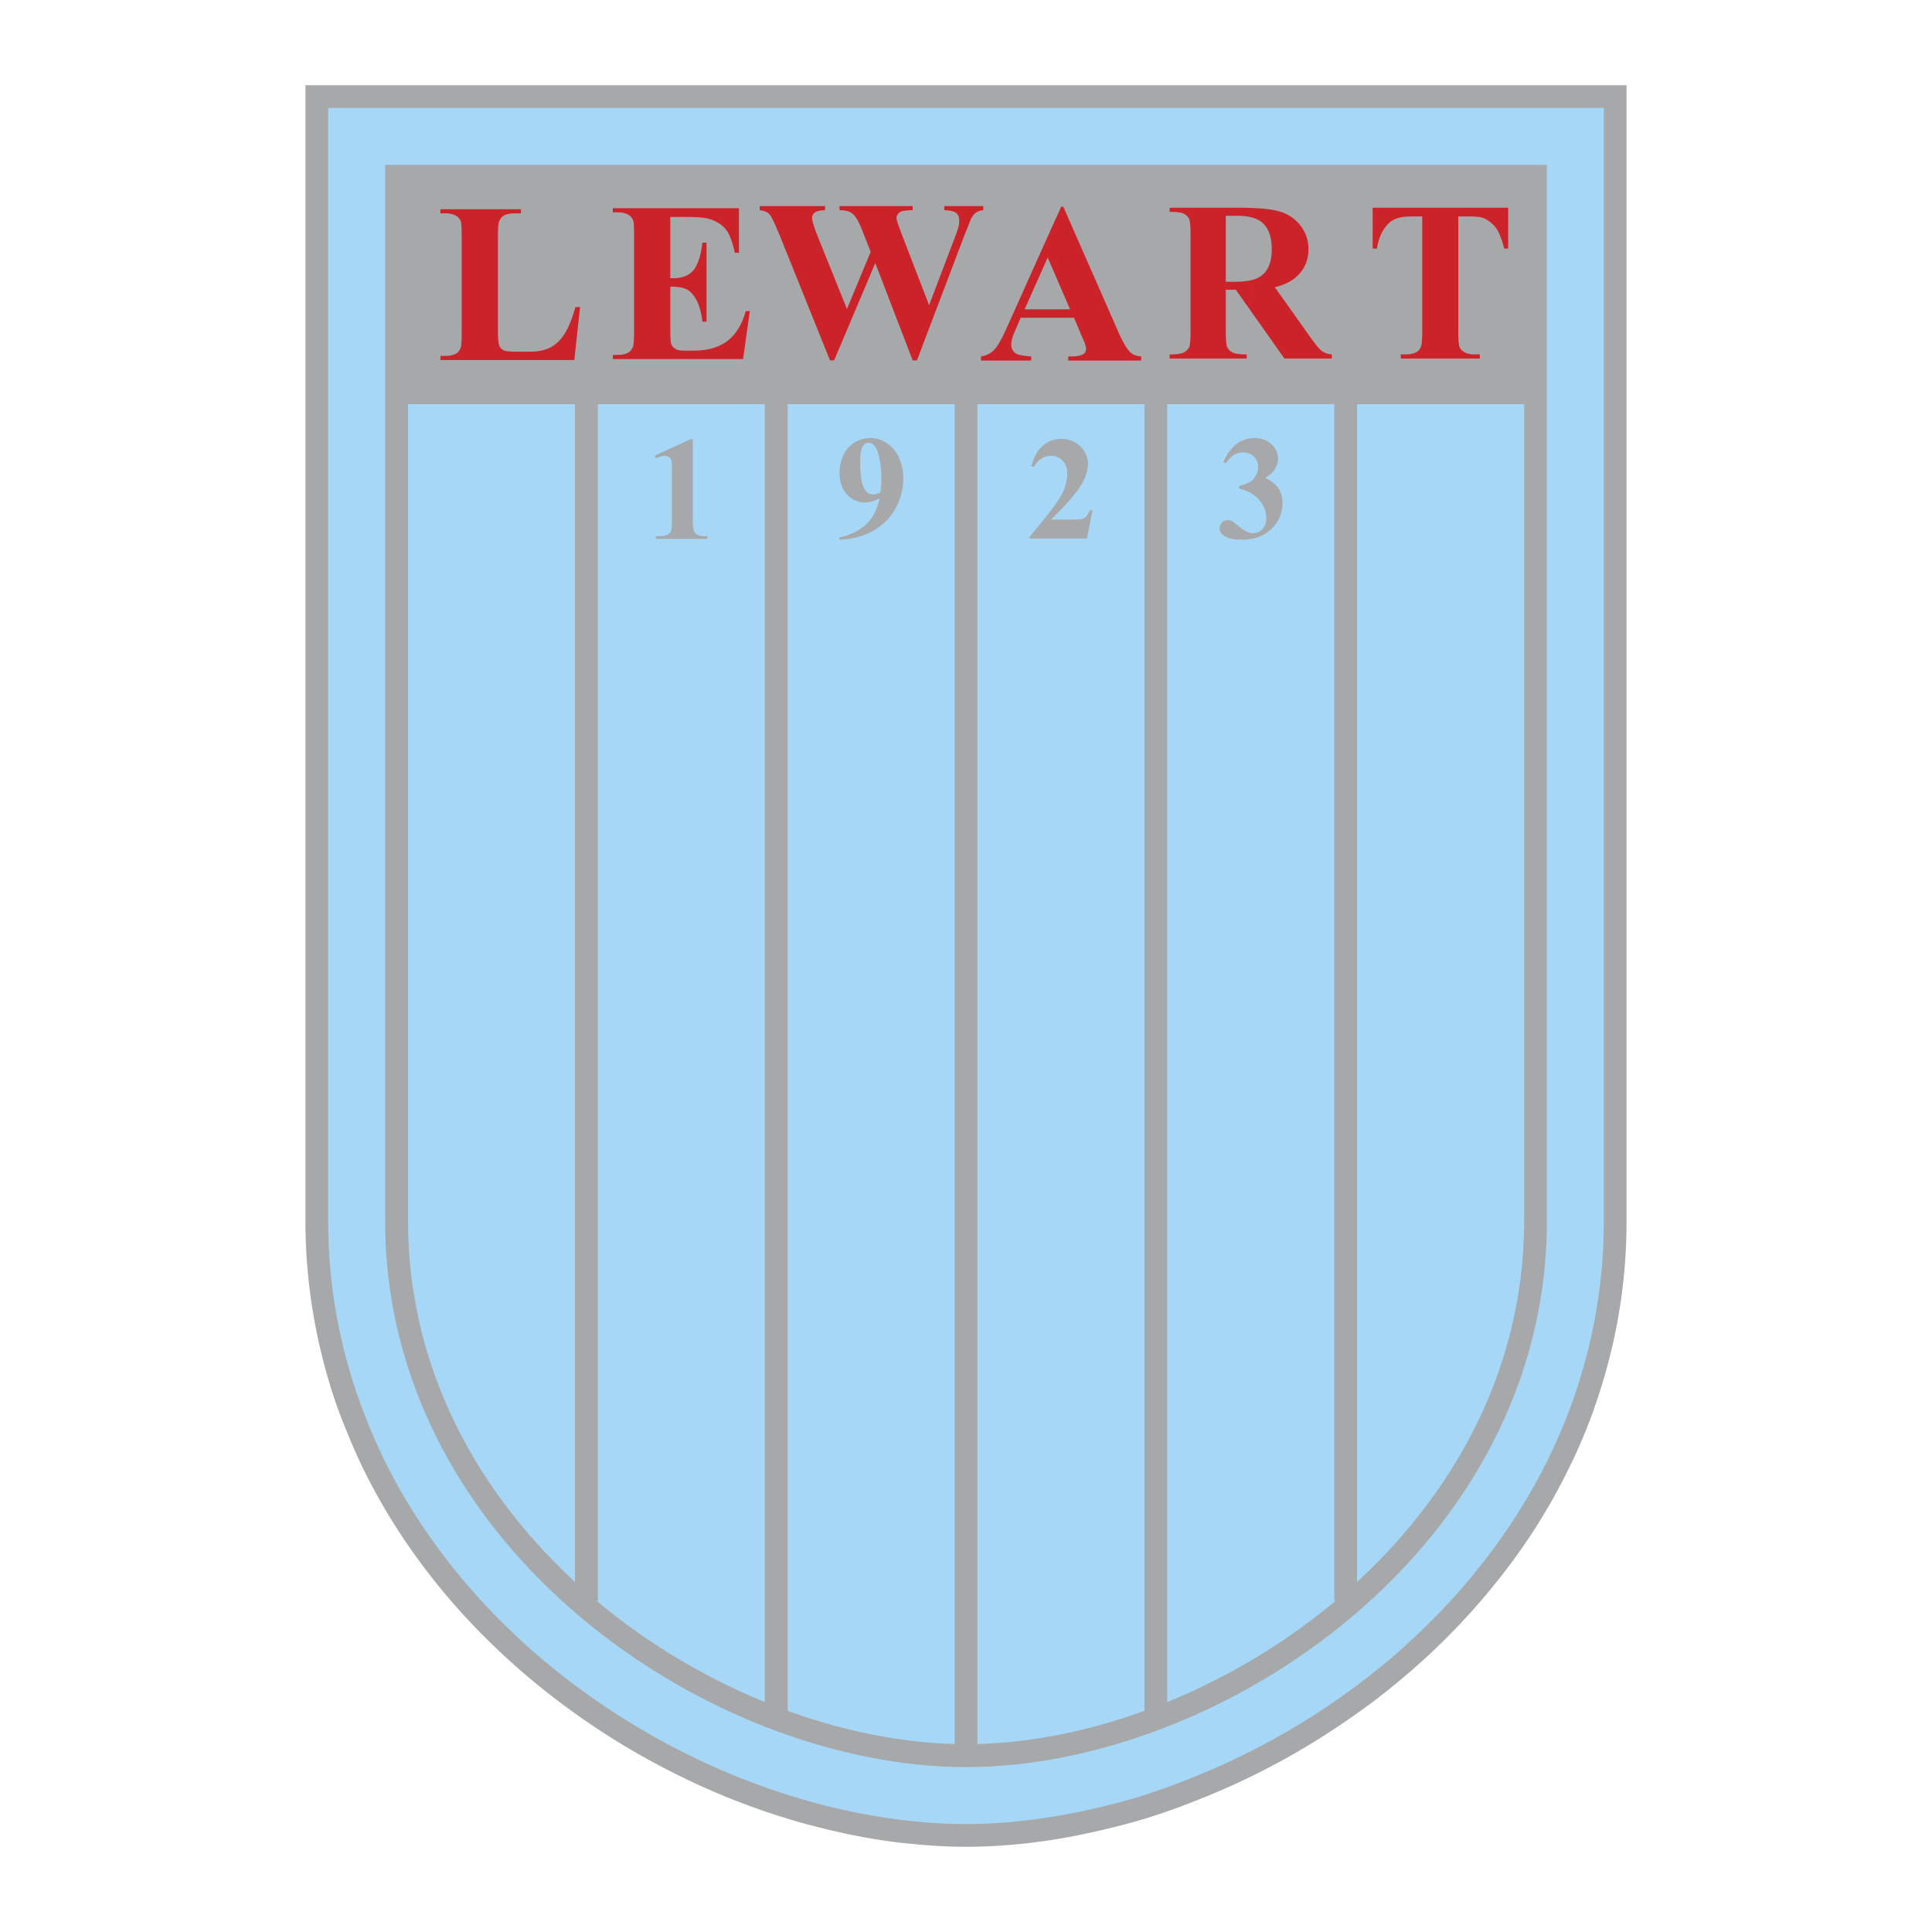 <svg xmlns="http://www.w3.org/2000/svg" width="2500" height="2500" viewBox="0 0 192.756 192.756"><g fill-rule="evenodd" clip-rule="evenodd"><path fill="#fff" d="M0 0h192.756v192.756H0V0z"/><path d="M162.281 121.832c0 2.496-.164 4.959-.492 7.408-.082.641-.182 1.215-.264 1.758a56.534 56.534 0 0 1-2.201 8.721h.018-.018v.018c-.148.41-.246.689-.295.854-.033.115-.148.395-.312.855a57.957 57.957 0 0 1-1.807 4.27l-.018.051h-.016c-.182.377-.295.623-.361.754-.131.264-.264.527-.395.789a57.782 57.782 0 0 1-2.234 4.008 49.492 49.492 0 0 1-1.625 2.529 57.003 57.003 0 0 1-1.742 2.432 67.976 67.976 0 0 1-10.512 11.088 89.552 89.552 0 0 1-2.711 2.186 77.109 77.109 0 0 1-2.809 2.02 73.357 73.357 0 0 1-15.393 8.164l-.064.033c-.395.148-.643.246-.74.279-.182.066-.41.164-.723.279a76.587 76.587 0 0 1-3.467 1.166c-.18.049-.031 0-.641.182-.279.082-.492.146-.641.18a72.176 72.176 0 0 1-3.662.904v.016h-.034c-.723.148-1.33.279-1.824.379-.559.115-1.148.213-1.807.328-3.137.51-6.193.771-9.1.771h-.016a52.47 52.47 0 0 1-4.944-.246c-.707-.066-1.249-.115-1.643-.164-2.792-.328-5.651-.887-8.526-1.643-.689-.182-.492-.115-.722-.182-.017 0-.214-.064-.707-.197a75.946 75.946 0 0 1-3.466-1.084h-.016a95.625 95.625 0 0 1-3.499-1.297 71.645 71.645 0 0 1-3.449-1.496 74.041 74.041 0 0 1-16.509-10.463h-.014l-.131-.115a88.337 88.337 0 0 1-2.628-2.332 92.001 92.001 0 0 1-2.53-2.48c-4.238-4.387-7.901-9.33-10.727-14.783l-.016-.018c-.181-.377-.312-.607-.345-.689l-.345-.689a58.19 58.19 0 0 1-1.643-3.762l-.017-.033c-.18-.443-.279-.689-.312-.789-.082-.197-.181-.459-.296-.756a49.777 49.777 0 0 1-1.281-3.941c-.181-.592-.345-1.266-.542-2.053-.164-.691-.329-1.381-.46-2.07a55.462 55.462 0 0 1-1.133-11.137V8.504h131.807v113.328z" fill="#a6a8aa"/><path d="M160.014 10.771v111.061a53.18 53.18 0 0 1-2.842 17.164c-.656 1.973-1.445 3.877-2.314 5.75a57.003 57.003 0 0 1-2.908 5.389c-3.598 5.896-8.197 11.104-13.404 15.506a71.926 71.926 0 0 1-20.336 12.008 68.204 68.204 0 0 1-4.764 1.676 66.33 66.33 0 0 1-4.797 1.232c-4.205.936-8.344 1.428-12.254 1.428-4.698 0-9.609-.689-14.57-1.971a74.021 74.021 0 0 1-4.73-1.428c-8.082-2.76-16.016-7.18-22.882-12.945-6.209-5.24-11.548-11.613-15.342-18.924a54.096 54.096 0 0 1-2.267-4.992 52.286 52.286 0 0 1-1.807-5.258 52.836 52.836 0 0 1-2.054-14.635V10.771h127.271z" fill="#a6d7f6"/><path d="M96.394 16.455h57.936v105.377c0 16.295-8.131 29.928-19.447 39.473-11.287 9.527-25.773 14.998-38.489 14.998v-2.285c12.206 0 26.135-5.271 37.026-14.438 10.842-9.166 18.645-22.193 18.645-37.748V18.721h-55.67v-2.266h-.001zm0 159.848c-12.747 0-27.219-5.471-38.52-14.998-11.318-9.545-19.449-23.178-19.449-39.473V16.455h57.969v2.267H40.708v103.111c0 15.555 7.787 28.582 18.645 37.748 10.874 9.166 24.804 14.438 37.042 14.438v2.284h-.001z" fill="#a6a8aa"/><path fill="#a6a8aa" d="M39.558 40.322h113.639V17.588H39.558v22.734z"/><path fill="#a6a8aa" d="M59.648 17.588v142.123h-2.283V17.588h2.283zM78.588 17.588v153.67h-2.284V17.588h2.284zM97.512 17.588v157.58h-2.267V17.588h2.267zM116.451 17.588v153.49h-2.267V17.588h2.267zM135.391 17.588v142.123h-2.266V17.588h2.266z"/><path d="M57.874 30.631l-.575 5.289H43.944v-.411h.509c.427 0 .788-.082 1.051-.229.181-.099.329-.28.443-.542.083-.164.115-.641.115-1.396v-9.889c0-.772-.033-1.248-.115-1.446-.082-.197-.247-.361-.493-.509-.246-.132-.591-.213-1.002-.213h-.509v-.411h8.033v.411h-.656c-.443 0-.789.082-1.068.23-.18.115-.329.279-.443.542-.083.181-.131.641-.131 1.396v9.577c0 .772.049 1.265.147 1.479.083.214.247.361.51.477.197.065.641.099 1.347.099h1.249c.805 0 1.462-.148 2.004-.428.526-.279.986-.722 1.38-1.33s.755-1.495 1.101-2.694h.458v-.002zM66.876 21.646v6.111h.295c.953 0 1.643-.296 2.086-.888.427-.607.69-1.495.822-2.661h.411v7.884h-.411c-.099-.854-.279-1.56-.575-2.119-.279-.542-.608-.903-.986-1.101-.377-.181-.919-.279-1.642-.279v4.238c0 .837.033 1.331.098 1.511a.978.978 0 0 0 .395.46c.197.131.509.181.936.181h.904c1.396 0 2.53-.329 3.367-.97.854-.657 1.462-1.642 1.824-2.973h.411l-.674 4.78H61.143v-.411h.493c.443 0 .789-.082 1.051-.229.197-.115.345-.296.443-.542.082-.181.132-.641.132-1.396v-9.889c0-.69-.017-1.1-.066-1.265a1.08 1.08 0 0 0-.394-.591c-.296-.213-.674-.312-1.167-.312h-.493v-.411h12.583v4.451h-.411c-.229-1.084-.525-1.873-.903-2.349-.395-.477-.937-.821-1.659-1.035-.411-.131-1.183-.197-2.316-.197h-1.56v.002zM98.104 20.561v.411a1.353 1.353 0 0 0-.707.23c-.197.131-.361.345-.509.608-.05.099-.263.673-.69 1.725l-4.714 12.418h-.427l-3.729-9.708-4.107 9.708h-.411l-4.944-12.287c-.509-1.231-.854-1.987-1.051-2.234-.197-.263-.542-.411-1.019-.46v-.411h6.521v.411c-.525.017-.871.099-1.035.247a.616.616 0 0 0-.263.525c0 .279.181.871.542 1.791l2.94 7.293 2.365-5.7-.624-1.593c-.329-.871-.591-1.462-.789-1.741-.181-.296-.394-.509-.624-.625-.247-.131-.608-.197-1.068-.197v-.411h7.293v.411c-.509 0-.887.049-1.1.115a.768.768 0 0 0-.362.263c-.099.131-.148.263-.148.427s.181.69.51 1.561l2.743 7.112 2.448-6.439c.263-.657.411-1.117.477-1.364.065-.246.082-.476.082-.673 0-.312-.099-.542-.296-.723-.214-.165-.608-.263-1.199-.28v-.411h3.895v.001zM107.154 31.698h-2.662v-.837h2.268l-2.234-5.175-.033.083v-2.086l1.381-3.055h.213l5.422 12.336c.508 1.166.936 1.889 1.281 2.201.246.23.607.361 1.066.395v.41h-7.277v-.41h.297c.574 0 .984-.083 1.232-.247.164-.115.246-.279.246-.509a1.31 1.31 0 0 0-.082-.411c0-.065-.115-.345-.33-.821l-.788-1.874zm-2.662 0h-2.66l-.625 1.462c-.213.477-.312.887-.312 1.199 0 .427.164.739.51.937.197.115.689.213 1.479.263v.41h-5.01v-.41c.541-.083.986-.296 1.33-.674.346-.361.771-1.117 1.281-2.267l4.008-8.937v2.086l-2.266 5.092h2.266v.839h-.001zM124.6 20.742c1.363.033 2.381.148 3.07.361a4.01 4.01 0 0 1 2.07 1.396c.525.674.805 1.462.805 2.366 0 1.117-.41 2.037-1.215 2.759-.51.46-1.217.805-2.137 1.035l3.615 5.092c.477.657.82 1.068 1.018 1.232.297.23.658.345 1.051.378v.41h-4.73l-3.547-5.026v-2.743a3.11 3.11 0 0 0 .641-.164 2.3 2.3 0 0 0 1.215-1.019c.279-.493.428-1.134.428-1.922 0-1.15-.264-1.988-.805-2.546-.346-.361-.838-.608-1.479-.723v-.886zm-2.301 8.164v4.222c0 .805.049 1.331.148 1.527.115.214.279.395.525.51.262.131.723.197 1.412.197v.41h-7.688v-.41c.689 0 1.166-.066 1.412-.197a1.21 1.21 0 0 0 .527-.51c.098-.213.146-.722.146-1.527V23.37c0-.821-.049-1.331-.146-1.544a1.169 1.169 0 0 0-.543-.509c-.246-.115-.707-.181-1.396-.181v-.411h6.982c.328 0 .623 0 .92.017v.887a5.708 5.708 0 0 0-1.102-.099h-1.199v6.587h.641c.656 0 1.217-.033 1.66-.115v2.743l-1.299-1.84h-1v.001zM150.471 20.725v4.074h-.395c-.246-.937-.51-1.61-.789-2.021a3.087 3.087 0 0 0-1.199-.985c-.277-.132-.771-.197-1.461-.197h-1.133v11.597c0 .772.049 1.249.131 1.445.082.197.246.361.492.509.264.148.592.214 1.02.214h.508v.41h-7.885v-.41h.51c.428 0 .771-.082 1.051-.23a.99.99 0 0 0 .443-.542c.082-.164.133-.641.133-1.396V21.596h-1.102c-1.002 0-1.74.213-2.201.641-.641.608-1.051 1.462-1.215 2.562h-.428v-4.074h13.52z" fill="#cc2229"/><path d="M69.126 43.821v7.967c0 .591.033.969.082 1.133a.727.727 0 0 0 .328.411c.165.099.444.164.805.164h.23v.263h-5.125v-.263h.263c.411 0 .706-.05.887-.148a.758.758 0 0 0 .361-.394c.05-.165.083-.559.083-1.166v-5.043c0-.46-.017-.739-.066-.854-.032-.115-.115-.197-.229-.279a.72.72 0 0 0-.411-.131c-.246 0-.542.082-.887.23l-.132-.247 3.581-1.643h.23zM86.867 51.804a.92.92 0 0 0 .197-.295c.329-.509.559-1.117.69-1.791-.295.148-.559.263-.755.312-.049.016-.082.033-.132.033v-.756c.083.017.164.033.247.033.197 0 .444-.082.739-.229.049-.526.083-1.002.083-1.413 0-.87-.099-1.675-.312-2.431-.115-.411-.279-.723-.509-.92a.597.597 0 0 0-.247-.131v-.509c.559 0 1.084.165 1.577.477.509.329.92.805 1.215 1.413.296.625.46 1.331.46 2.119a6.251 6.251 0 0 1-.739 2.94c-.493.936-1.232 1.692-2.201 2.267-.099.05-.197.115-.312.165v-1.284h-.001zm-3.121 2.037v-.213c.788-.181 1.461-.444 2.003-.805.46-.279.822-.624 1.117-1.019v1.282c-.903.46-1.937.706-3.12.755zm3.121-3.778a2.692 2.692 0 0 1-.525.066c-.739 0-1.347-.263-1.84-.805-.493-.526-.739-1.249-.739-2.185 0-.641.131-1.215.395-1.757a2.985 2.985 0 0 1 1.133-1.249 3.086 3.086 0 0 1 1.544-.427h.033v.509c-.065-.016-.131-.033-.213-.033a.642.642 0 0 0-.559.312c-.197.279-.279.821-.279 1.61 0 1.331.148 2.25.477 2.744.148.246.345.41.575.459v.756h-.002zM108.451 53.726h-5.732v-.164c1.758-2.086 2.824-3.499 3.203-4.222.377-.723.559-1.429.559-2.119 0-.493-.148-.92-.461-1.249a1.514 1.514 0 0 0-1.148-.493c-.723 0-1.299.361-1.709 1.101l-.264-.099c.264-.92.641-1.593 1.168-2.037a2.765 2.765 0 0 1 1.822-.657c.51 0 .953.115 1.363.345.395.23.723.542.953.937.23.411.346.788.346 1.133 0 .641-.182 1.281-.543 1.938-.477.887-1.527 2.119-3.154 3.696h2.104c.51 0 .854-.016 1.002-.065a.712.712 0 0 0 .377-.214c.115-.099.246-.312.41-.641h.248l-.544 2.81zM123.629 48.75v-.247c.543-.165.92-.312 1.135-.444.213-.131.393-.345.541-.624.164-.279.23-.559.23-.854 0-.394-.148-.739-.428-1.019a1.525 1.525 0 0 0-1.084-.427c-.674 0-1.232.361-1.709 1.068l-.262-.099c.346-.805.789-1.396 1.33-1.807a2.928 2.928 0 0 1 1.791-.592c.674 0 1.232.197 1.676.608.426.411.656.903.656 1.445 0 .362-.115.707-.312 1.035s-.525.624-.951.887c.557.263.984.608 1.281 1.002.279.394.426.903.426 1.511 0 1.002-.361 1.873-1.1 2.579-.723.706-1.709 1.067-2.941 1.067-.838 0-1.428-.131-1.807-.41a.85.85 0 0 1-.41-.739c0-.214.082-.411.23-.559a.744.744 0 0 1 .559-.23c.146 0 .295.033.443.099.064.033.344.247.805.625.477.378.902.575 1.314.575.361 0 .656-.147.92-.427.246-.279.377-.624.377-1.068 0-.657-.23-1.249-.689-1.807-.461-.558-1.132-.936-2.021-1.148z" fill="#a6a8aa"/></g></svg>
